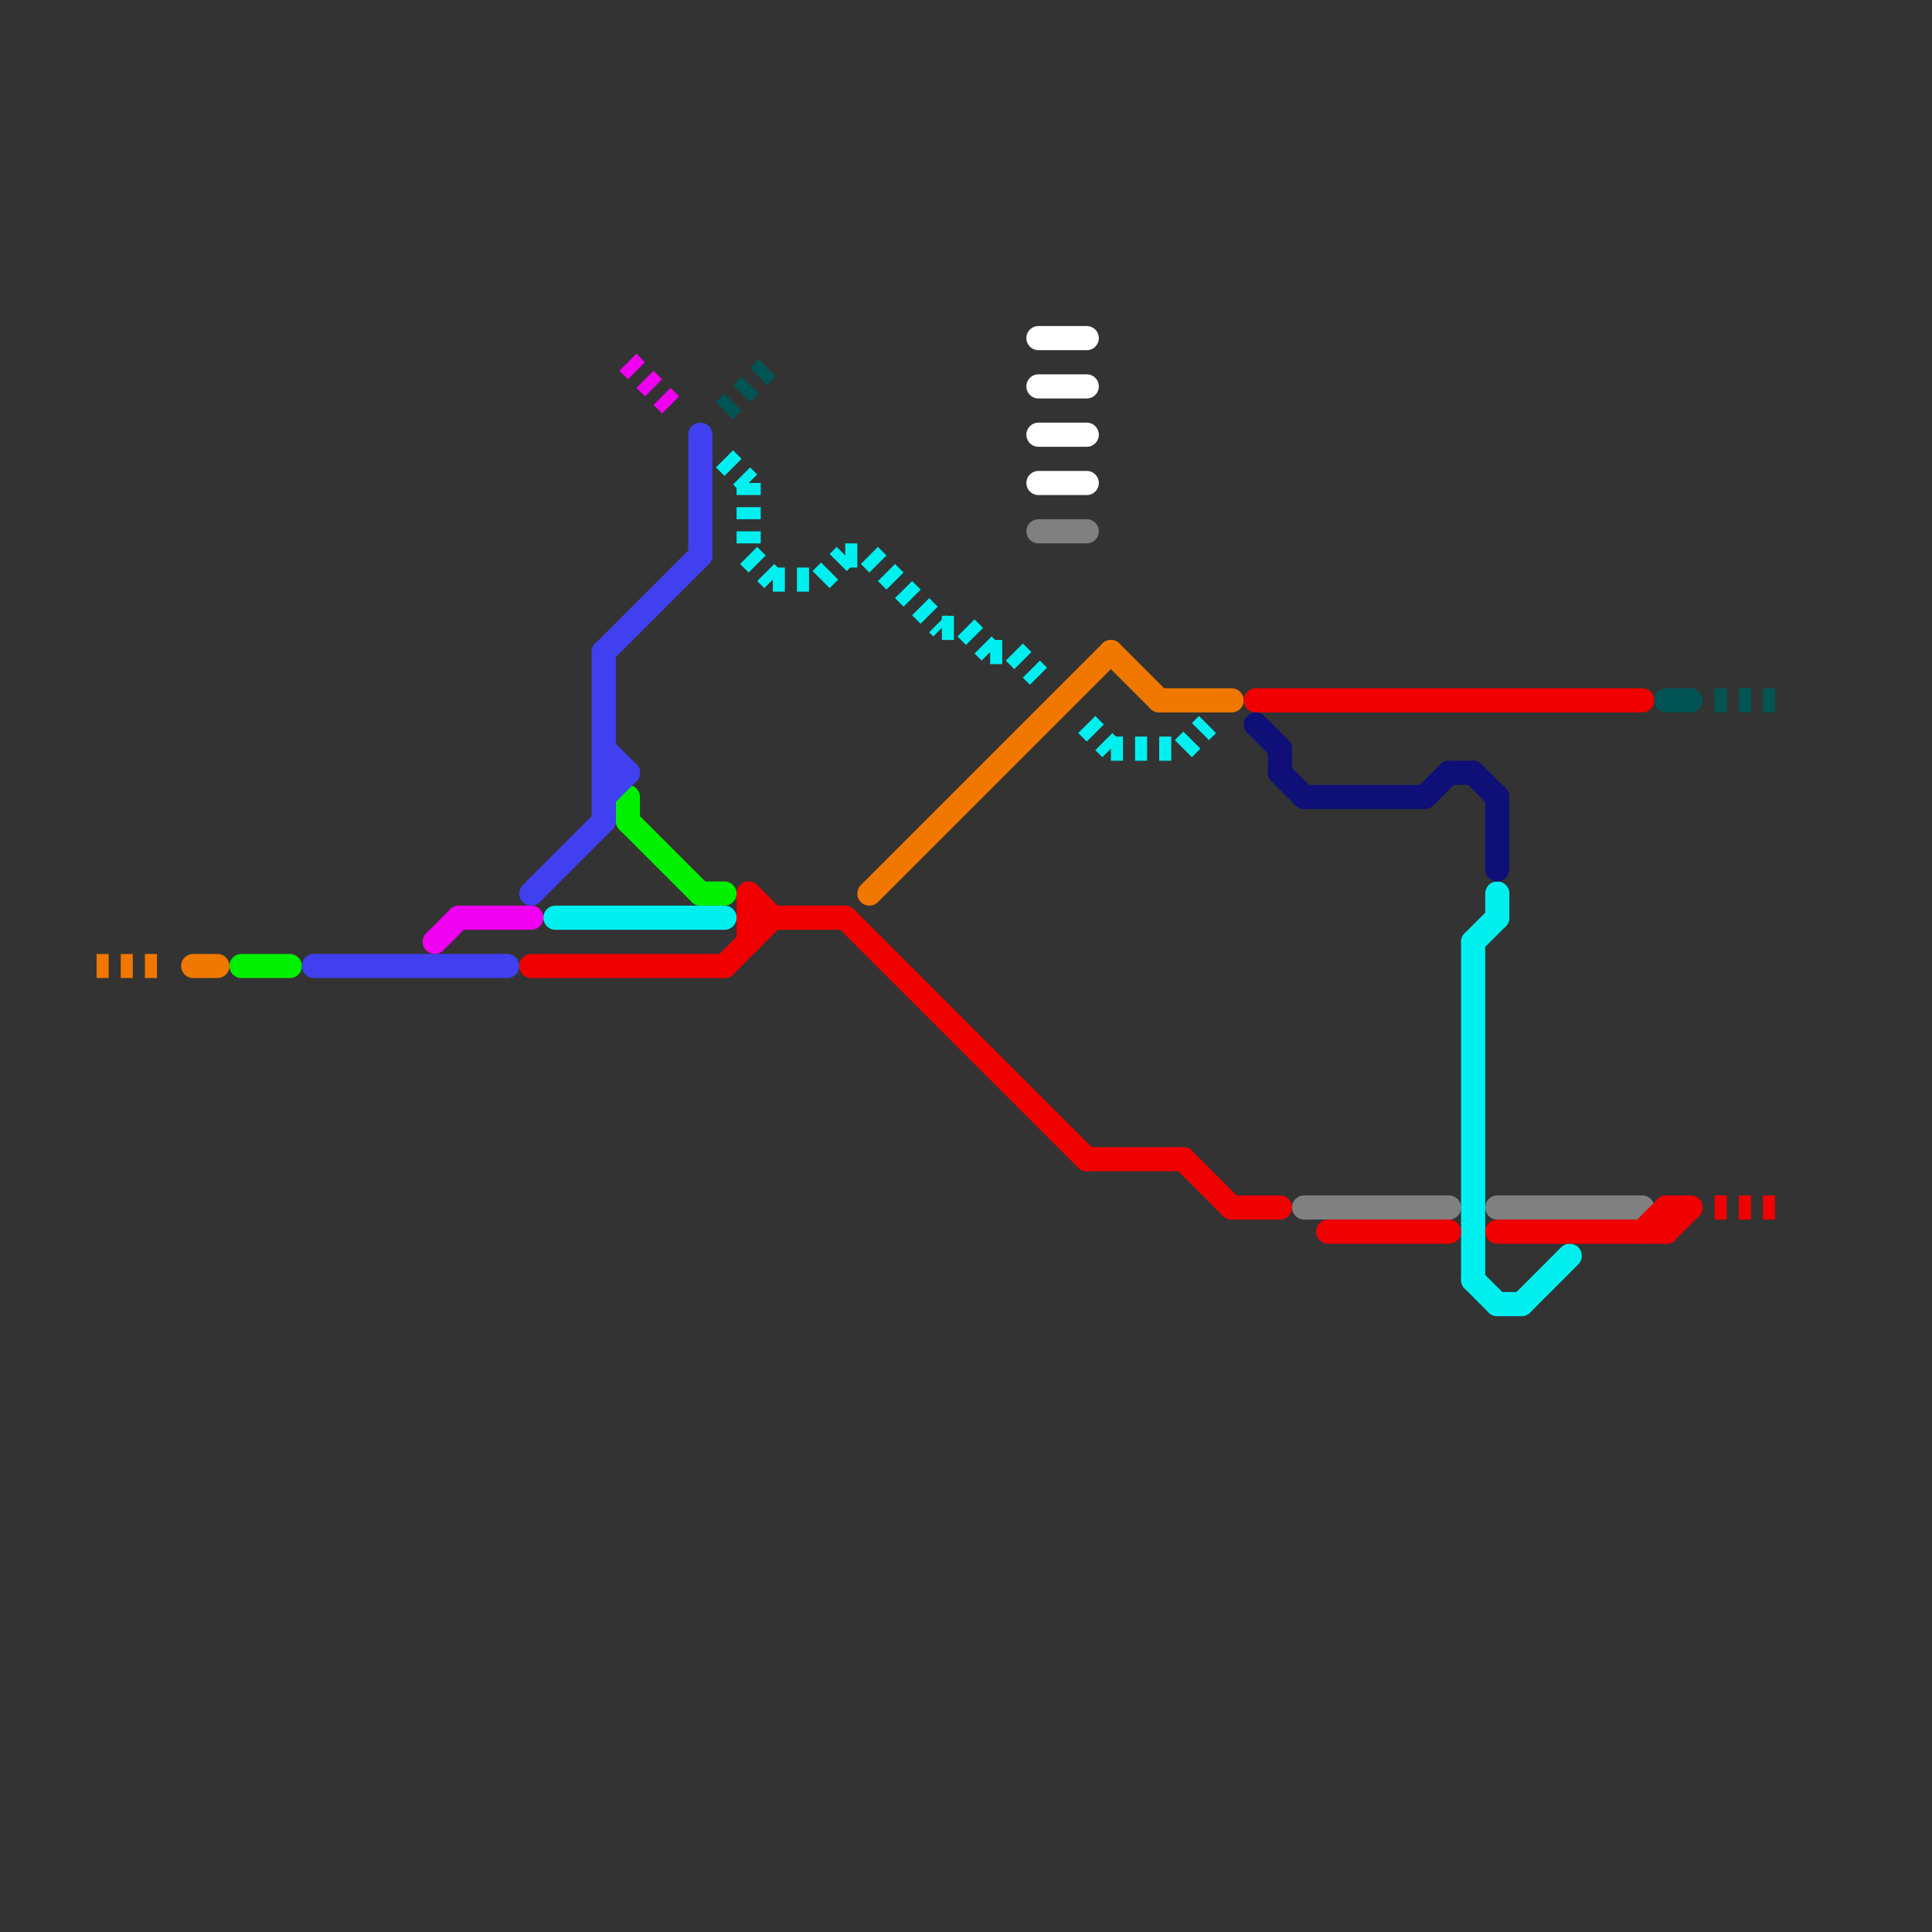 
<svg version="1.1" xmlns="http://www.w3.org/2000/svg" viewBox="0 0 80 80">
<rect x="0" y="0" width="80" height="80" fill="#333333" stroke="none"/>
<style>text { font: 1px Helvetica; font-weight: 600; white-space: pre; dominant-baseline: central; } line { stroke-width: 1; fill: none; stroke-linecap: round; stroke-linejoin: round; } .c0 { stroke: #808080 } .c1 { stroke: #00f0f0 } .c2 { stroke: #00f000 } .c3 { stroke: #f07800 } .c4 { stroke: #4040f0 } .c5 { stroke: #f00000 } .c6 { stroke: #005454 } .c7 { stroke: #f000f0 } .c8 { stroke: #ffffff } .c9 { stroke: #0f0f78 } .w1 { stroke-width: 1; }.l2 { stroke-dasharray: .5 .5; stroke-linecap: butt; }</style><defs><g id="ct-xf"><circle r="0.5" fill="#fff" stroke="#000" stroke-width="0.2"/></g><g id="ct"><circle r="0.5" fill="#fff" stroke="#000" stroke-width="0.1"/></g><g id="csm-808080"><circle r="0.4" fill="#808080"/><circle r="0.2" fill="#fff"/></g></defs><line class="c0 " x1="43" y1="22" x2="45" y2="22"/><line class="c0 " x1="62" y1="50" x2="68" y2="50"/><line class="c0 " x1="54" y1="50" x2="60" y2="50"/><line class="c1 " x1="61" y1="53" x2="62" y2="54"/><line class="c1 " x1="62" y1="54" x2="63" y2="54"/><line class="c1 " x1="63" y1="54" x2="65" y2="52"/><line class="c1 " x1="61" y1="39" x2="61" y2="53"/><line class="c1 " x1="62" y1="37" x2="62" y2="38"/><line class="c1 " x1="23" y1="38" x2="30" y2="38"/><line class="c1 " x1="61" y1="39" x2="62" y2="38"/><line class="c1 l2" x1="34" y1="24" x2="35" y2="23"/><line class="c1 l2" x1="42" y1="27" x2="43" y2="28"/><line class="c1 l2" x1="39" y1="26" x2="40" y2="26"/><line class="c1 l2" x1="35" y1="23" x2="36" y2="23"/><line class="c1 l2" x1="31" y1="20" x2="31" y2="23"/><line class="c1 l2" x1="49" y1="31" x2="50" y2="30"/><line class="c1 l2" x1="36" y1="23" x2="39" y2="26"/><line class="c1 l2" x1="46" y1="31" x2="49" y2="31"/><line class="c1 l2" x1="32" y1="24" x2="34" y2="24"/><line class="c1 l2" x1="31" y1="23" x2="32" y2="24"/><line class="c1 l2" x1="45" y1="30" x2="46" y2="31"/><line class="c1 l2" x1="41" y1="27" x2="42" y2="27"/><line class="c1 l2" x1="40" y1="26" x2="41" y2="27"/><line class="c1 l2" x1="30" y1="19" x2="31" y2="20"/><line class="c2 " x1="29" y1="37" x2="30" y2="37"/><line class="c2 " x1="26" y1="33" x2="26" y2="34"/><line class="c2 " x1="10" y1="40" x2="12" y2="40"/><line class="c2 " x1="26" y1="34" x2="29" y2="37"/><line class="c3 " x1="48" y1="29" x2="51" y2="29"/><line class="c3 " x1="36" y1="37" x2="46" y2="27"/><line class="c3 " x1="46" y1="27" x2="48" y2="29"/><line class="c3 " x1="8" y1="40" x2="9" y2="40"/><line class="c3 l2" x1="4" y1="40" x2="7" y2="40"/><line class="c4 " x1="25" y1="33" x2="26" y2="32"/><line class="c4 " x1="25" y1="31" x2="26" y2="32"/><line class="c4 " x1="29" y1="18" x2="29" y2="23"/><line class="c4 " x1="13" y1="40" x2="21" y2="40"/><line class="c4 " x1="22" y1="37" x2="25" y2="34"/><line class="c4 " x1="25" y1="32" x2="26" y2="32"/><line class="c4 " x1="25" y1="27" x2="25" y2="34"/><line class="c4 " x1="25" y1="27" x2="29" y2="23"/><line class="c5 " x1="35" y1="38" x2="45" y2="48"/><line class="c5 " x1="31" y1="38" x2="35" y2="38"/><line class="c5 " x1="68" y1="51" x2="69" y2="50"/><line class="c5 " x1="62" y1="51" x2="69" y2="51"/><line class="c5 " x1="45" y1="48" x2="49" y2="48"/><line class="c5 " x1="69" y1="50" x2="69" y2="51"/><line class="c5 " x1="49" y1="48" x2="51" y2="50"/><line class="c5 " x1="31" y1="37" x2="31" y2="39"/><line class="c5 " x1="22" y1="40" x2="30" y2="40"/><line class="c5 " x1="31" y1="37" x2="32" y2="38"/><line class="c5 " x1="52" y1="29" x2="68" y2="29"/><line class="c5 " x1="55" y1="51" x2="60" y2="51"/><line class="c5 " x1="69" y1="50" x2="70" y2="50"/><line class="c5 " x1="51" y1="50" x2="53" y2="50"/><line class="c5 " x1="69" y1="51" x2="70" y2="50"/><line class="c5 " x1="30" y1="40" x2="32" y2="38"/><line class="c5 l2" x1="71" y1="50" x2="74" y2="50"/><line class="c6 l2" x1="71" y1="29" x2="74" y2="29"/><line class="c6 l2" x1="30" y1="17" x2="32" y2="15"/><line class="c6 " x1="69" y1="29" x2="70" y2="29"/><line class="c7 l2" x1="26" y1="15" x2="28" y2="17"/><line class="c7 " x1="18" y1="39" x2="19" y2="38"/><line class="c7 " x1="19" y1="38" x2="22" y2="38"/><line class="c8 " x1="43" y1="16" x2="45" y2="16"/><line class="c8 " x1="43" y1="20" x2="45" y2="20"/><line class="c8 " x1="43" y1="14" x2="45" y2="14"/><line class="c8 " x1="43" y1="18" x2="45" y2="18"/><line class="c9 " x1="52" y1="30" x2="53" y2="31"/><line class="c9 " x1="62" y1="33" x2="62" y2="36"/><line class="c9 " x1="61" y1="32" x2="62" y2="33"/><line class="c9 " x1="60" y1="32" x2="61" y2="32"/><line class="c9 " x1="59" y1="33" x2="60" y2="32"/><line class="c9 " x1="53" y1="31" x2="53" y2="32"/><line class="c9 " x1="54" y1="33" x2="59" y2="33"/><line class="c9 " x1="53" y1="32" x2="54" y2="33"/>
</svg>
